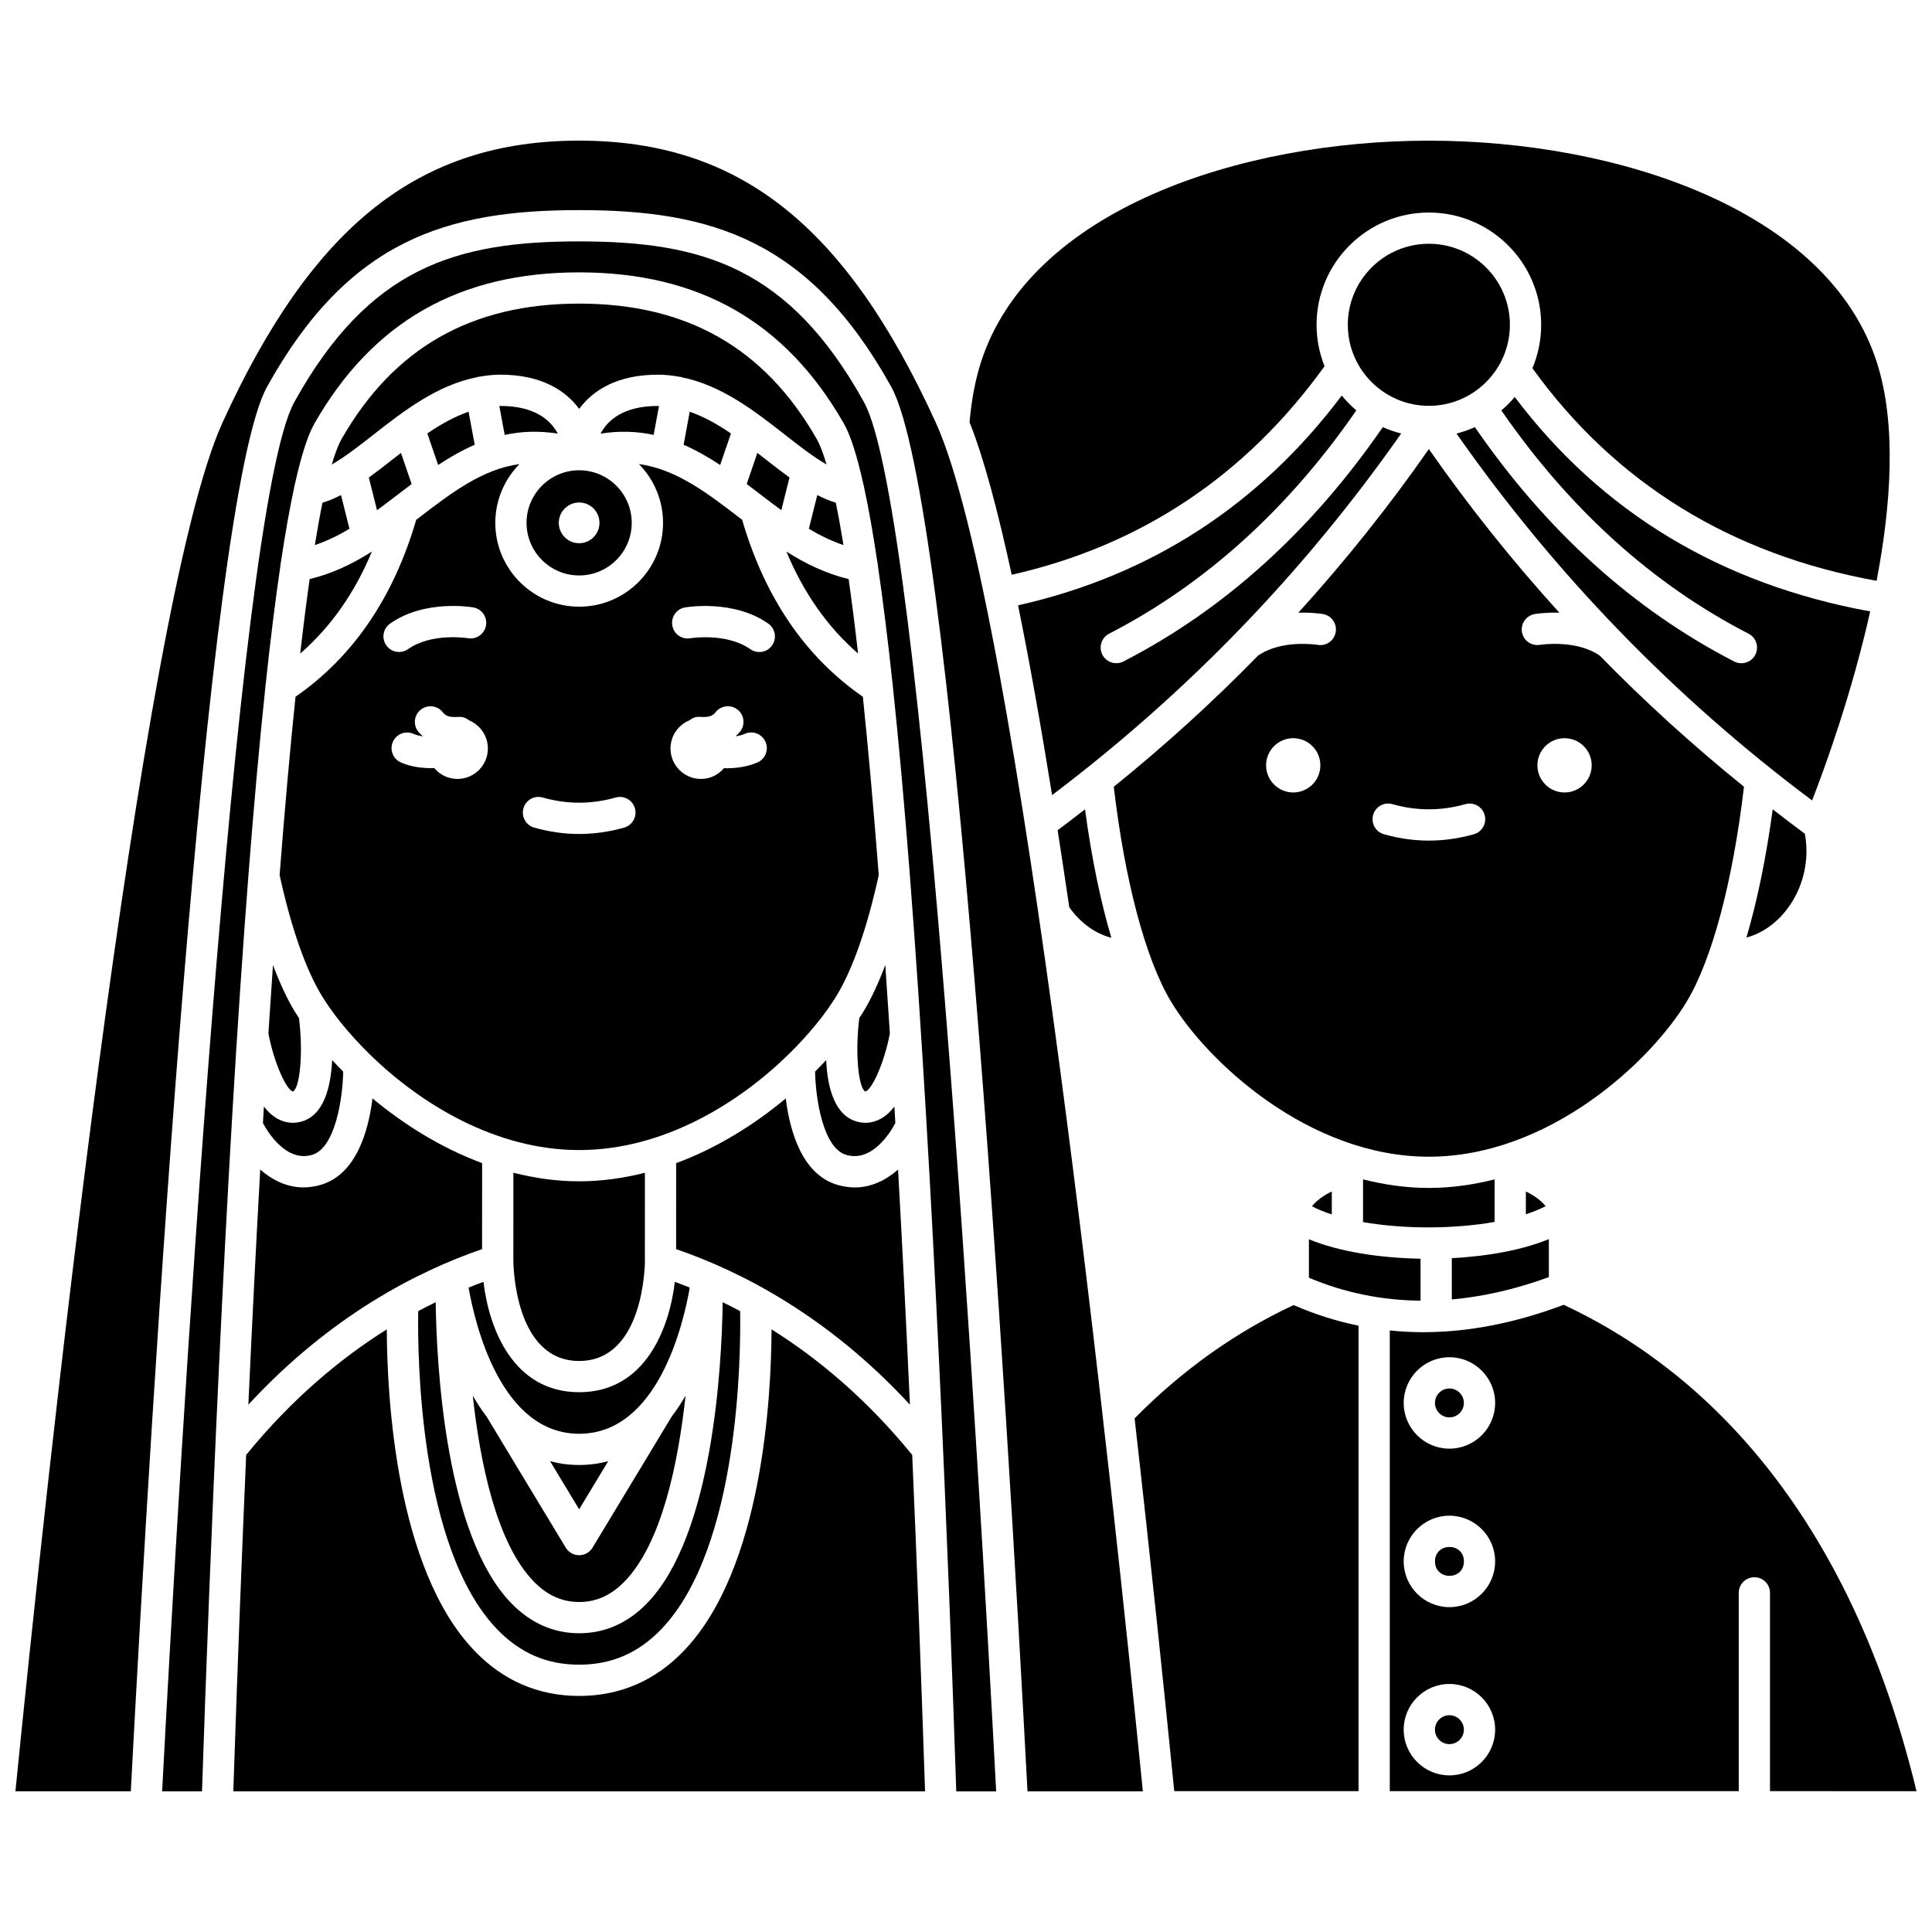 <?xml version="1.0" encoding="UTF-8"?>
<!-- Uploaded to: ICON Repo, www.svgrepo.com, Generator: ICON Repo Mixer Tools -->
<svg width="800px" height="800px" version="1.1" viewBox="144 144 512 512" xmlns="http://www.w3.org/2000/svg">
 <defs>
  <clipPath id="b">
   <path d="m512 489h139.9v130h-139.9z"/>
  </clipPath>
  <clipPath id="a">
   <path d="m148.09 181h298.91v438h-298.91z"/>
  </clipPath>
 </defs>
 <path d="m360.59 275.2-2.238 8.934c2.941 1.766 5.984 3.231 9.18 4.324-0.672-4.156-1.352-7.906-2.035-11.238-1.648-0.492-3.281-1.188-4.906-2.019z"/>
 <path d="m334.85 267.23 2.863-8.355c-3.527-2.402-7.152-4.453-10.93-5.762l-1.617 8.754c3.379 1.48 6.59 3.309 9.684 5.363z"/>
 <path d="m297.48 224.46c-28.535 0-49.117 11.723-62.926 35.832-0.883 1.539-1.762 3.871-2.633 6.812 3.504-2.012 7.227-4.918 11.082-7.938 7.977-6.25 16.871-13.141 27.41-15.203 0.098-0.023 0.176-0.09 0.277-0.113 0.07-0.012 0.133 0.012 0.203 0.004 1.855-0.336 3.75-0.562 5.711-0.562 10.797 0 17.238 4.129 20.883 9.066 3.644-4.938 10.086-9.066 20.879-9.066 1.965 0 3.856 0.227 5.711 0.562 0.07 0.008 0.137-0.016 0.207-0.004 0.105 0.02 0.184 0.086 0.281 0.113 10.539 2.066 19.426 8.953 27.398 15.203 3.856 3.019 7.582 5.922 11.082 7.938-0.875-2.941-1.754-5.273-2.633-6.812-13.816-24.109-34.402-35.832-62.934-35.832z"/>
 <path d="m348.47 496.3c-0.074 17.996-2.422 63.426-23.195 85.133-7.621 7.969-16.973 12.008-27.789 12.008s-20.168-4.043-27.789-12.008c-20.777-21.715-23.121-67.141-23.195-85.133-12.141 7.613-25.062 18.289-37.266 33.266-1.219 27.934-2.356 57.715-3.406 89.156h183.32c-1.047-31.434-2.188-61.219-3.406-89.152-12.203-14.977-25.129-25.656-37.27-33.27z"/>
 <path d="m371.4 317.2c-0.824-7.195-1.656-13.793-2.5-19.734-6.066-1.457-11.469-4.106-16.504-7.301 4.606 11.035 10.902 19.98 19.004 27.035z"/>
 <path d="m344.71 264.02-2.824 8.246c1.141 0.863 2.277 1.727 3.41 2.598 1.934 1.484 3.848 2.941 5.762 4.344l2.168-8.664c-2.106-1.527-4.215-3.168-6.371-4.856-0.715-0.559-1.43-1.113-2.144-1.668z"/>
 <path d="m241.74 270.55 2.172 8.664c1.918-1.402 3.832-2.863 5.766-4.344 1.129-0.867 2.266-1.73 3.406-2.594l-2.824-8.25c-0.715 0.555-1.434 1.113-2.144 1.668-2.152 1.688-4.269 3.324-6.375 4.856z"/>
 <path d="m297.48 296.5c7.684 0 13.934-6.254 13.934-13.938s-6.25-13.934-13.934-13.934-13.941 6.25-13.941 13.934 6.254 13.938 13.941 13.938zm-0.004-19.332c2.977 0 5.394 2.414 5.394 5.394 0 2.977-2.414 5.394-5.394 5.394-2.977 0-5.394-2.414-5.394-5.394 0-2.981 2.418-5.394 5.394-5.394z"/>
 <path d="m227.43 288.46c3.195-1.094 6.238-2.555 9.18-4.324l-2.238-8.934c-1.625 0.832-3.254 1.527-4.914 2.019-0.68 3.332-1.355 7.082-2.027 11.238z"/>
 <path d="m260.11 267.23c3.098-2.055 6.309-3.891 9.688-5.363l-1.621-8.758c-3.777 1.309-7.402 3.359-10.93 5.762z"/>
 <path d="m591.02 409.4c6.734-11.23 12.215-31.918 15.152-56.914-13.441-10.855-26.199-22.422-38.191-34.711-6.266-4.387-15.758-2.902-15.855-2.883-2.25 0.371-4.398-1.121-4.789-3.371s1.121-4.398 3.371-4.789c0.234-0.043 2.879-0.473 6.539-0.359-12.414-13.68-23.969-28.141-34.586-43.363-10.613 15.219-22.168 29.68-34.582 43.359 3.652-0.113 6.293 0.324 6.527 0.363 2.254 0.395 3.762 2.535 3.367 4.793-0.395 2.246-2.496 3.766-4.781 3.367-0.086-0.008-9.508-1.527-15.816 2.867-11.996 12.301-24.766 23.875-38.215 34.738 2.934 24.984 8.414 45.668 15.152 56.906 9.543 15.906 36.535 41.137 68.348 41.137 31.816-0.004 58.812-25.234 68.359-41.141zm-104.3-55.387c-3.973 0-7.191-3.219-7.191-7.191 0-3.973 3.219-7.191 7.191-7.191 3.973 0 7.191 3.219 7.191 7.191 0 3.973-3.223 7.191-7.191 7.191zm47.867 11.07c-3.949 1.117-7.957 1.684-11.918 1.684-3.957 0-7.965-0.566-11.914-1.684-2.199-0.617-3.481-2.906-2.856-5.113 0.617-2.207 2.902-3.5 5.113-2.856 6.43 1.812 12.895 1.812 19.316 0 2.203-0.633 4.496 0.648 5.113 2.856 0.621 2.207-0.656 4.496-2.856 5.113zm24.035-11.07c-3.973 0-7.191-3.219-7.191-7.191 0-3.973 3.219-7.191 7.191-7.191 3.973 0 7.191 3.219 7.191 7.191-0.004 3.973-3.223 7.191-7.191 7.191z"/>
 <path d="m276.6 251.58c-0.09 0-0.18 0.02-0.27 0.02l1.414 7.656c4.328-0.941 8.988-1.145 14.07-0.344-1.863-3.508-5.996-7.332-15.215-7.332z"/>
 <path d="m318.64 251.6c-0.09 0-0.184-0.02-0.273-0.02-9.211 0-13.348 3.824-15.211 7.332 5.086-0.797 9.742-0.594 14.07 0.344z"/>
 <path d="m413.8 304.42c3.047 14.957 6.066 31.973 9.012 50.289 35.828-27.066 66.898-59.246 92.512-95.824-1.684-0.43-3.309-0.988-4.867-1.695-18.867 27.391-41.945 48.324-68.73 62.105-0.605 0.316-1.254 0.461-1.895 0.461-1.504 0-2.953-0.816-3.688-2.246-1.047-2.035-0.25-4.535 1.785-5.578 25.473-13.113 47.465-33.055 65.512-59.176-1.402-1.191-2.699-2.508-3.863-3.934-21.824 29.027-50.641 47.691-85.777 55.598z"/>
 <path d="m438.52 392.52c-2.891-9.762-5.269-21.328-6.981-34.039-2.406 1.859-4.809 3.723-7.258 5.535 1.039 6.676 2.07 13.496 3.09 20.43 2.988 4.184 6.961 7.019 11.148 8.074z"/>
 <path d="m606.82 392.46c6.066-1.57 11.668-6.801 14.34-14.059 1.621-4.402 1.969-9.117 1.141-13.453-2.879-2.113-5.695-4.297-8.512-6.473-1.711 12.691-4.09 24.234-6.969 33.984z"/>
 <path d="m522.66 251.55c11.84 0 21.477-9.633 21.477-21.477s-9.633-21.473-21.477-21.473-21.477 9.629-21.477 21.473c0 11.84 9.637 21.477 21.477 21.477z"/>
 <path d="m223.56 317.2c8.102-7.055 14.398-15.996 19-27.031-5.031 3.199-10.434 5.84-16.504 7.297-0.84 5.945-1.672 12.539-2.496 19.734z"/>
 <path d="m639.62 306.03c-39.52-7.191-71.172-26.273-94.199-56.824-1.082 1.285-2.269 2.473-3.551 3.559 18.047 26.125 40.047 46.066 65.516 59.172 2.031 1.047 2.832 3.547 1.789 5.582-0.738 1.426-2.184 2.246-3.691 2.246-0.637 0-1.289-0.145-1.895-0.457-26.781-13.785-49.863-34.715-68.73-62.113-1.559 0.703-3.184 1.266-4.875 1.695 26.043 37.188 57.66 69.895 94.242 97.234 3.406-8.75 10.5-28.211 15.395-50.094z"/>
 <path d="m495.02 241.04c-1.352-3.398-2.117-7.082-2.117-10.957 0-16.406 13.352-29.758 29.762-29.758s29.762 13.352 29.762 29.758c0 4.074-0.828 7.961-2.316 11.504 21.93 30.426 52.59 49.355 91.207 56.336 3.848-20.164 5.328-41.477 0.082-57.848-13.012-40.617-69.004-58.797-118.73-58.797-49.73 0-105.72 18.18-118.73 58.789-1.492 4.66-2.488 9.988-2.996 15.824 3.707 9.305 7.453 23.227 11.168 40.426 34.219-7.727 62.086-26.305 82.91-55.277z"/>
 <path d="m548.37 459.76-0.004 6.031c1.93-0.633 3.715-1.34 5.242-2.144-1.082-1.387-3.09-2.887-5.238-3.887z"/>
 <path d="m540.08 467.82 0.004-11.273c-5.613 1.418-11.434 2.269-17.43 2.269s-11.816-0.852-17.43-2.269l-0.004 11.316c10.781 1.895 24.035 1.879 34.859-0.043z"/>
 <path d="m554.46 472.38c-6.945 2.871-16.141 4.539-25.715 5.051v10.934c8.344-0.75 16.922-2.699 25.715-5.918z"/>
 <path d="m496.94 465.84 0.004-6.082c-2.164 1.008-4.18 2.519-5.254 3.91 1.52 0.82 3.312 1.535 5.25 2.172z"/>
 <path d="m520.46 477.57c-10.973-0.195-21.75-1.898-29.586-5.152v10.195c9.422 3.984 19.312 5.984 29.586 6.082z"/>
 <path d="m444.68 519.88c4.32 38.02 7.93 72.84 10.508 98.797h48.836v-123.36c-5.867-1.191-11.605-3.016-17.207-5.457-15.441 7.203-29.594 17.297-42.137 30.023z"/>
 <path d="m297.48 207.97c-32.844 0-55.715 6.969-75.473 42.566-15.875 28.625-30.562 283.32-35.043 368.19h10.57c1.98-59.336 6.004-161.73 12.328-243.11 0.008-0.047 0-0.094 0.012-0.141 1.375-17.676 2.859-34.352 4.453-49.379 0.016-0.25 0.016-0.488 0.078-0.734 1.238-11.617 2.547-22.234 3.922-31.547 0.02-0.344 0.047-0.676 0.145-1 1.109-7.414 2.266-13.969 3.461-19.512 0.039-0.32 0.094-0.617 0.203-0.91 1.656-7.469 3.398-13.023 5.223-16.211 15.422-26.914 38.355-40 70.121-40s54.703 13.086 70.117 40c1.828 3.191 3.566 8.742 5.223 16.207 0.113 0.301 0.164 0.605 0.207 0.93 1.203 5.543 2.352 12.094 3.461 19.5 0.105 0.324 0.125 0.656 0.145 1 1.375 9.312 2.684 19.938 3.926 31.559 0.055 0.215 0.051 0.434 0.07 0.656 1.598 15.043 3.082 31.742 4.461 49.445 0.008 0.039 0.004 0.074 0.008 0.117 6.324 81.375 10.348 183.77 12.324 243.14h10.574c-4.481-84.855-19.164-339.55-35.047-368.19-19.754-35.602-42.629-42.57-75.469-42.57z"/>
 <path d="m209.82 516.25c21.734-23.555 44.84-35.352 61.938-41.215l0.008-22.797c-10.977-4.066-20.836-10.316-29.051-17.148-1.047 8.434-4.203 20.098-13.656 22.891-1.609 0.477-3.156 0.691-4.637 0.691-4.516 0-8.367-2.031-11.461-4.723-1.09 19.52-2.141 40.301-3.141 62.301z"/>
 <path d="m215.13 417.88c1.492 7.852 4.793 15 6.508 15.391 1.766-0.871 2.793-9.918 1.594-19.484-0.406-0.625-0.848-1.266-1.211-1.871-2.004-3.344-3.906-7.465-5.68-12.18-0.406 5.883-0.812 11.93-1.211 18.145z"/>
 <path d="m213.68 441.62c1.332 2.488 6.199 10.441 13.043 8.426 6.078-1.797 8.086-14.746 8.227-22.059-1.016-1.02-1.992-2.039-2.926-3.055-0.352 7.316-2.258 14.879-8.43 16.375-0.66 0.16-1.32 0.242-1.98 0.242-1.629 0-3.223-0.484-4.703-1.449-1.098-0.715-2.082-1.707-2.977-2.856-0.082 1.438-0.168 2.926-0.254 4.375z"/>
 <path d="m378.05 440.1c-1.473 0.961-3.07 1.449-4.703 1.449-0.656 0-1.312-0.078-1.977-0.242-6.172-1.496-8.082-9.059-8.434-16.375-0.938 1.02-1.91 2.035-2.93 3.059 0.141 7.309 2.148 20.254 8.223 22.055 6.863 2.043 11.711-5.914 13.047-8.426-0.086-1.449-0.168-2.941-0.254-4.375-0.891 1.145-1.875 2.141-2.973 2.856z"/>
 <path d="m372.93 411.91c-0.359 0.602-0.801 1.238-1.207 1.863-1.195 9.586-0.168 18.637 1.598 19.484 1.715-0.391 5.016-7.535 6.504-15.387-0.398-6.211-0.805-12.262-1.215-18.145-1.77 4.715-3.672 8.836-5.68 12.184z"/>
 <path d="m528.11 511.96c-2.113 0-3.832 1.719-3.832 3.832s1.719 3.828 3.832 3.828 3.832-1.715 3.832-3.828c0-2.109-1.719-3.832-3.832-3.832z"/>
 <path d="m385.14 516.26c-1-22.004-2.051-42.789-3.144-62.305-3.094 2.691-6.945 4.727-11.465 4.727-1.48 0-3.023-0.215-4.637-0.691-9.453-2.793-12.609-14.457-13.656-22.891-8.211 6.832-18.066 13.082-29.051 17.148l-0.008 22.789c17.102 5.859 40.219 17.652 61.961 41.223z"/>
 <g clip-path="url(#b)">
  <path d="m651.9 618.68c-19.125-79.023-60.887-113.7-93.5-128.89-12.809 4.816-25.246 7.254-37.227 7.254-2.988 0-5.941-0.16-8.867-0.461v122.09h92.48v-52.547c0-2.289 1.852-4.141 4.141-4.141 2.289 0 4.141 1.852 4.141 4.141v52.551zm-123.79-4.184c-6.676 0-12.117-5.438-12.117-12.117 0-6.676 5.438-12.113 12.117-12.113 6.676 0 12.117 5.434 12.117 12.113s-5.434 12.117-12.117 12.117zm0-44.586c-6.676 0-12.117-5.438-12.117-12.117 0-6.676 5.438-12.117 12.117-12.117 6.676 0 12.117 5.438 12.117 12.117 0 6.68-5.434 12.117-12.117 12.117zm0-42c-6.676 0-12.117-5.434-12.117-12.113 0-6.676 5.438-12.117 12.117-12.117 6.676 0 12.117 5.438 12.117 12.117 0 6.68-5.434 12.113-12.117 12.113z"/>
 </g>
 <path d="m528.11 598.55c-2.113 0-3.832 1.715-3.832 3.828 0 2.113 1.719 3.832 3.832 3.832s3.832-1.719 3.832-3.832c0-2.113-1.719-3.828-3.832-3.828z"/>
 <path d="m531.95 557.79c0 5.106-7.66 5.106-7.66 0 0-5.109 7.66-5.109 7.66 0"/>
 <g clip-path="url(#a)">
  <path d="m297.48 181.27c-42.344 0-70.605 22.34-94.5 74.688-22.059 48.328-47.047 284.08-54.891 362.76h30.574c5.555-105.29 19.746-342.72 36.102-372.21 21.637-38.992 47.691-46.828 82.715-46.828 35.027 0 61.074 7.836 82.711 46.832 16.363 29.492 30.551 266.92 36.105 372.21h30.574c-7.848-78.688-32.848-314.46-54.891-362.76-23.898-52.352-52.164-74.691-94.5-74.691z"/>
 </g>
 <path d="m297.48 457.06c-5.996 0-11.816-0.852-17.43-2.269l-0.008 23.234c0.004 1.09 0.273 26.645 17.438 26.645 17.152 0 17.434-25.527 17.438-26.641h-0.02l0.008-23.234c-5.613 1.414-11.434 2.266-17.426 2.266z"/>
 <path d="m218.1 375.9c3 13.719 6.805 24.699 11.035 31.746 2.816 4.691 7.184 10.195 12.711 15.625 0.109 0.094 0.203 0.195 0.297 0.297 13.215 12.863 33.086 25.211 55.344 25.211 22.348 0 42.289-12.445 55.496-25.367l0.055-0.055c5.57-5.457 9.969-10.992 12.801-15.711 4.234-7.059 8.043-18.035 11.039-31.75-1.367-17.559-2.769-33.387-4.211-47.25-15.227-10.531-25.984-26.277-31.988-46.895-0.141-0.109-0.281-0.215-0.418-0.32-8.953-6.871-17.066-13.09-26.957-14.453 3.957 4.016 6.41 9.512 6.41 15.578 0 12.254-9.965 22.223-22.219 22.223-12.258 0.004-22.234-9.965-22.234-22.219 0-6.066 2.457-11.566 6.41-15.578-9.891 1.367-18 7.586-26.953 14.453-0.141 0.109-0.281 0.215-0.418 0.32-6.012 20.621-16.773 36.363-31.988 46.891-1.441 13.867-2.852 29.691-4.211 47.254zm107.43-70.926c0.527-0.09 12.926-2.156 22.078 4.293 1.867 1.316 2.32 3.902 1 5.773-0.805 1.145-2.086 1.758-3.387 1.758-0.824 0-1.656-0.25-2.383-0.758-6.305-4.441-15.801-2.91-15.895-2.898-2.281 0.398-4.391-1.137-4.777-3.383-0.387-2.254 1.113-4.394 3.363-4.785zm1.207 29.906c0.664-0.543 1.465-0.91 2.414-0.91 0.086 0 0.543 0.02 0.625 0.023 1.691 0.09 2.953-0.066 3.832-1.211 1.387-1.805 3.988-2.156 5.809-0.762 1.812 1.391 2.156 3.992 0.762 5.809-0.383 0.496-0.828 0.891-1.262 1.301 0.875-0.133 1.734-0.336 2.527-0.676 2.078-0.914 4.535 0.066 5.438 2.176 0.902 2.106-0.074 4.539-2.176 5.438-2.559 1.102-5.434 1.531-8.148 1.531-0.23 0-0.441-0.031-0.672-0.039-1.484 1.738-3.656 2.867-6.121 2.867-4.461 0-8.074-3.617-8.074-8.074 0-3.387 2.09-6.277 5.047-7.473zm-44.02 23.332c0.617-2.203 2.902-3.496 5.113-2.856 6.441 1.82 12.875 1.82 19.316 0 2.207-0.629 4.488 0.648 5.113 2.856 0.621 2.203-0.656 4.496-2.856 5.113-3.957 1.121-7.965 1.688-11.914 1.688-3.953 0-7.961-0.566-11.918-1.688-2.203-0.621-3.477-2.91-2.856-5.113zm-17.504-7.785c-2.481 0-4.668-1.145-6.152-2.898-0.25 0.008-0.484 0.043-0.738 0.043-2.785 0-5.672-0.434-8.109-1.523-2.086-0.938-3.023-3.379-2.09-5.473 0.934-2.082 3.367-3.031 5.473-2.09 0.711 0.32 1.566 0.52 2.457 0.641-0.43-0.41-0.879-0.801-1.254-1.293-1.395-1.812-1.051-4.414 0.762-5.809 1.824-1.395 4.422-1.043 5.809 0.762 0.883 1.152 2.18 1.309 3.828 1.211 0.086-0.004 0.543-0.023 0.625-0.023 0.977 0 1.84 0.391 2.547 0.953 2.891 1.23 4.922 4.094 4.922 7.434-0.004 4.453-3.621 8.066-8.078 8.066zm-17.844-41.164c9.148-6.449 21.527-4.387 22.059-4.293 2.254 0.395 3.762 2.539 3.367 4.793-0.395 2.25-2.535 3.762-4.781 3.367-0.145-0.016-9.582-1.531-15.871 2.898-0.727 0.508-1.559 0.758-2.383 0.758-1.301 0-2.586-0.609-3.387-1.758-1.324-1.859-0.871-4.441 0.996-5.766z"/>
 <path d="m268.18 485.22c1.684 9.609 8.504 38.742 29.305 38.742 20.852 0 27.641-29.133 29.309-38.738-1.348-0.543-2.664-1.047-3.953-1.516-1.469 12.41-7.887 29.242-25.359 29.242-17.473 0-23.891-16.836-25.359-29.242-1.277 0.461-2.598 0.969-3.941 1.512z"/>
 <path d="m254.83 491.46c-0.191 11.371 0.148 62.625 20.855 84.254 6.086 6.356 13.215 9.445 21.801 9.445s15.715-3.09 21.801-9.445c20.707-21.633 21.051-72.887 20.855-84.254-1.566-0.836-3.102-1.621-4.621-2.359-0.25 16.961-2.598 61.922-20.105 79.836-5.117 5.238-11.152 7.891-17.926 7.891-6.781 0-12.812-2.656-17.93-7.891-17.508-17.914-19.859-62.871-20.102-79.836-1.527 0.738-3.066 1.52-4.629 2.359z"/>
 <path d="m269.29 513.86c1.969 18.094 6.375 39.242 16.195 49.289 3.547 3.633 7.477 5.398 12 5.398s8.453-1.77 12-5.402c9.828-10.059 14.234-31.207 16.199-49.297-1.105 1.922-2.32 3.789-3.676 5.551l-20.98 34.75c-0.754 1.242-2.098 2-3.547 2s-2.797-0.762-3.547-2l-20.992-34.758c-1.344-1.758-2.555-3.621-3.652-5.531z"/>
 <path d="m305.18 531.23c-2.387 0.637-4.938 1.008-7.699 1.008s-5.32-0.367-7.703-1.008l7.703 12.754z"/>
</svg>